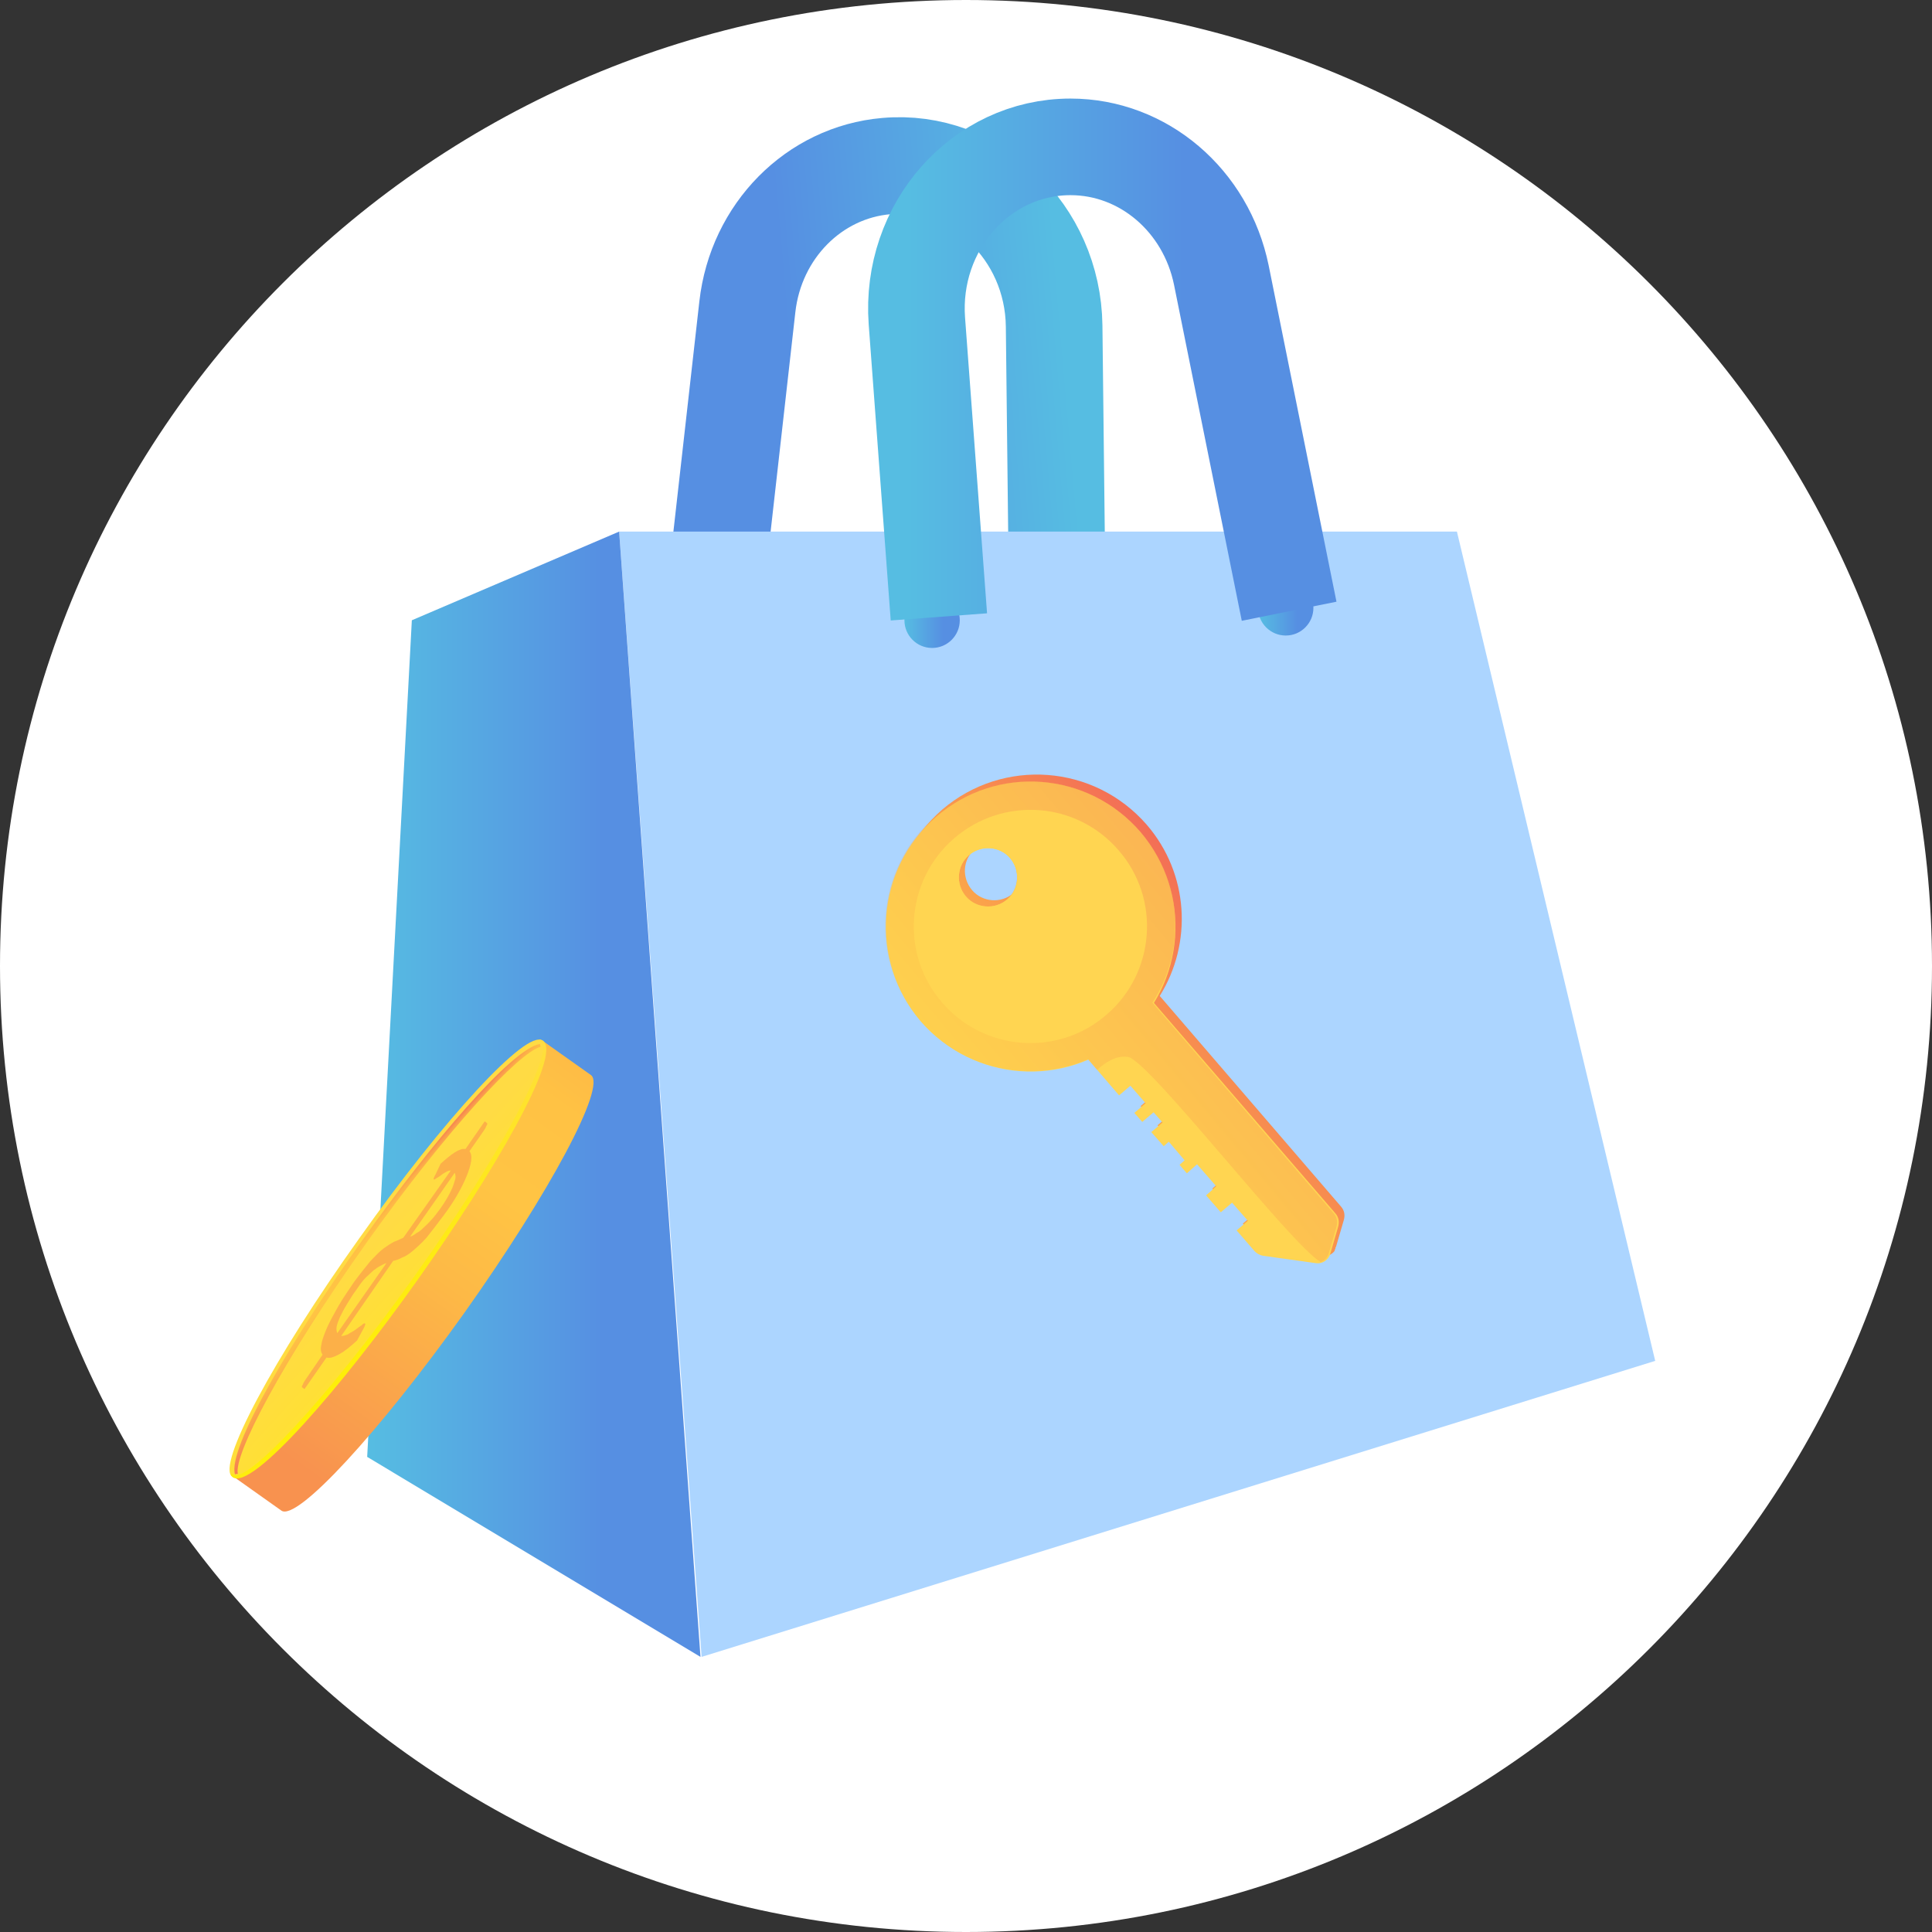 <svg width="60" height="60" viewBox="0 0 60 60" fill="none" xmlns="http://www.w3.org/2000/svg">
    <rect x="0" y="0" width="60" height="60" fill="#333333" stroke="none"/>
    <path d="M30 60C46.569 60 60 46.569 60 30C60 13.431 46.569 0 30 0C13.431 0 0 13.431 0 30C0 46.569 13.431 60 30 60Z" fill="white"/>
    <path d="M32.842 19.351L32.737 10.123C32.702 7.21 30.298 4.912 27.526 5.158C25.281 5.351 23.474 7.175 23.21 9.526L22.017 20.105" stroke="url(#paint0_linear)" stroke-width="3" stroke-miterlimit="10"/>
    <path d="M19.228 16.509L21.789 51.456L51.404 42.263L45.246 16.509H19.228Z" fill="#ACD5FF"/>
    <path d="M12.79 19.263L19.228 16.509L21.754 51.456L11.403 45.245L12.79 19.263Z" fill="url(#paint1_linear)"/>
    <path d="M28.947 20.123C29.422 20.123 29.807 19.738 29.807 19.263C29.807 18.789 29.422 18.404 28.947 18.404C28.473 18.404 28.088 18.789 28.088 19.263C28.088 19.738 28.473 20.123 28.947 20.123Z" fill="url(#paint2_linear)"/>
    <path d="M39.93 19.737C40.404 19.737 40.789 19.352 40.789 18.877C40.789 18.402 40.404 18.017 39.93 18.017C39.455 18.017 39.07 18.402 39.07 18.877C39.07 19.352 39.455 19.737 39.93 19.737Z" fill="url(#paint3_linear)"/>
    <path d="M29.158 19.158L28.474 9.965C28.263 7.053 30.456 4.561 33.246 4.561C35.509 4.561 37.456 6.228 37.93 8.544L40.035 18.983" stroke="url(#paint4_linear)" stroke-width="3" stroke-miterlimit="10"/>
    <path d="M16.842 32.316L18.351 33.386C18.842 33.737 17.07 37.035 14.421 40.772C11.754 44.509 9.21 47.263 8.737 46.912L7.228 45.842L16.842 32.316Z" fill="url(#paint5_linear)"/>
    <path d="M7.21 45.859C7.702 46.21 10.246 43.456 12.895 39.719C15.561 35.965 17.316 32.666 16.842 32.316C16.351 31.965 13.807 34.719 11.158 38.456C8.491 42.193 6.719 45.509 7.21 45.859Z" fill="url(#paint6_linear)"/>
    <path d="M12.965 39.754C15.316 36.439 17.474 32.754 16.86 32.316C16.825 32.298 16.754 32.263 16.737 32.298C16.719 32.333 16.772 32.351 16.807 32.368C17.193 32.649 15.667 35.702 12.86 39.649C10.053 43.596 7.649 46.07 7.263 45.789C7.228 45.772 7.193 45.754 7.175 45.789C7.158 45.825 7.21 45.842 7.228 45.877C7.825 46.298 10.614 43.07 12.965 39.754Z" fill="url(#paint7_linear)"/>
    <path d="M14 36.351C13.947 36.351 13.895 36.368 13.842 36.403C13.789 36.438 13.737 36.456 13.684 36.509C13.632 36.544 13.579 36.579 13.544 36.596C13.509 36.631 13.474 36.631 13.474 36.631C13.456 36.614 13.474 36.561 13.526 36.474L13.684 36.14C13.842 36 13.982 35.877 14.123 35.789C14.263 35.702 14.368 35.666 14.456 35.684L15.053 34.824L15.123 34.877C15.14 34.895 15.14 34.912 15.105 34.965C15.088 35.017 15.053 35.07 15.018 35.123L14.579 35.754C14.632 35.807 14.649 35.912 14.632 36.052C14.614 36.193 14.561 36.351 14.491 36.526C14.421 36.702 14.316 36.912 14.193 37.123C14.07 37.333 13.93 37.544 13.772 37.754C13.561 38.035 13.386 38.263 13.246 38.438C13.088 38.614 12.947 38.737 12.825 38.842C12.702 38.947 12.596 39.017 12.491 39.052C12.403 39.105 12.298 39.14 12.21 39.158L10.596 41.491C10.649 41.491 10.719 41.474 10.807 41.438C10.877 41.386 10.965 41.351 11.035 41.298C11.105 41.245 11.175 41.193 11.228 41.158C11.281 41.105 11.316 41.087 11.333 41.105C11.351 41.105 11.351 41.123 11.333 41.158C11.333 41.175 11.316 41.21 11.298 41.245L11.088 41.631C10.877 41.824 10.702 41.965 10.544 42.052C10.386 42.14 10.246 42.193 10.14 42.158L9.456 43.14L9.386 43.087C9.368 43.07 9.368 43.052 9.403 43C9.421 42.947 9.456 42.895 9.491 42.842L10.018 42.07C9.965 42 9.947 41.895 9.982 41.754C10 41.614 10.07 41.438 10.158 41.228C10.246 41.035 10.368 40.807 10.509 40.561C10.649 40.316 10.825 40.07 11 39.807C11.193 39.544 11.368 39.333 11.509 39.158C11.667 39 11.789 38.859 11.912 38.772C12.035 38.684 12.14 38.614 12.246 38.561C12.351 38.526 12.438 38.474 12.526 38.438L14 36.351ZM12.737 38.403C12.807 38.386 12.86 38.351 12.93 38.298C13 38.263 13.07 38.21 13.14 38.14C13.21 38.07 13.298 38 13.386 37.895C13.474 37.807 13.561 37.684 13.667 37.544C13.754 37.421 13.825 37.316 13.895 37.193C13.965 37.07 14.018 36.965 14.053 36.877C14.088 36.772 14.123 36.684 14.14 36.614C14.158 36.526 14.14 36.474 14.123 36.421L12.737 38.403ZM12 39.228C11.93 39.245 11.877 39.281 11.807 39.316C11.737 39.351 11.667 39.403 11.596 39.456C11.526 39.526 11.438 39.596 11.351 39.684C11.263 39.772 11.175 39.895 11.07 40.052C10.947 40.21 10.86 40.368 10.772 40.508C10.684 40.649 10.614 40.789 10.561 40.895C10.509 41.017 10.474 41.105 10.456 41.193C10.438 41.281 10.456 41.351 10.474 41.403L12 39.228Z" fill="#FCB048"/>
    <path d="M11.246 38.526C13.386 35.509 15.895 32.562 16.772 32.421C16.772 32.456 16.789 32.491 16.789 32.509C16.123 32.684 13.93 35.018 11.368 38.614C8.754 42.298 7.246 45.193 7.386 45.772C7.351 45.772 7.316 45.772 7.298 45.79C7.053 45 9.053 41.597 11.246 38.526Z" fill="url(#paint8_linear)"/>
    <path d="M28.789 31.509C30.105 33.035 32.228 33.456 34 32.702L34.281 33.035L34.947 33.807L35.298 33.509L35.772 34.053L35.421 34.351L35.667 34.632L36.017 34.333L36.298 34.649L35.947 34.947L36.333 35.386L36.491 35.246L36.982 35.825L36.825 35.965L37.053 36.228L37.368 35.947L37.965 36.632L37.649 36.912L38.105 37.439L38.456 37.14L38.947 37.702L38.596 38L39.158 38.649C39.228 38.719 39.316 38.772 39.421 38.789L41.053 39.017C41.211 39.035 41.351 38.965 41.439 38.86C41.439 38.842 41.456 38.842 41.456 38.825C41.456 38.825 41.456 38.825 41.456 38.807C41.456 38.789 41.474 38.789 41.474 38.772C41.474 38.772 41.474 38.772 41.474 38.754C41.474 38.737 41.491 38.719 41.491 38.719L41.737 37.877C41.772 37.737 41.754 37.596 41.649 37.474L36.017 30.93C37.035 29.298 36.93 27.14 35.614 25.614C33.982 23.737 31.158 23.526 29.263 25.14C27.368 26.79 27.158 29.632 28.789 31.509ZM30.281 26.368C30.667 26.035 31.246 26.088 31.561 26.456C31.895 26.842 31.842 27.421 31.474 27.737C31.088 28.07 30.509 28.017 30.193 27.649C29.86 27.263 29.895 26.684 30.281 26.368Z" fill="url(#paint9_linear)"/>
    <path d="M32.088 30.912L34.754 34.018L35.105 33.719L35.579 34.263L35.228 34.562L35.474 34.842L35.825 34.544L36.105 34.86L35.754 35.158L36.14 35.597L36.298 35.456L36.789 36.035L36.632 36.175L36.86 36.439L37.175 36.158L37.772 36.842L37.456 37.123L37.912 37.649L38.263 37.351L38.754 37.912L38.404 38.211L38.965 38.86C39.035 38.93 39.123 38.983 39.228 39L40.86 39.228C41.07 39.263 41.263 39.123 41.316 38.93L41.561 38.088C41.596 37.947 41.579 37.807 41.474 37.684L34.667 29.79L32.088 30.912Z" fill="#FFD551"/>
    <path d="M29.07 25.369C27.193 27 26.983 29.825 28.596 31.72C30.228 33.597 33.053 33.807 34.947 32.193C36.825 30.562 37.035 27.737 35.421 25.842C33.789 23.948 30.947 23.737 29.07 25.369ZM31.281 27.93C30.895 28.263 30.316 28.211 30 27.842C29.667 27.456 29.719 26.877 30.088 26.562C30.474 26.228 31.053 26.281 31.368 26.649C31.684 27.018 31.667 27.597 31.281 27.93Z" fill="#FFD551"/>
    <path opacity="0.3" d="M35.404 25.825C33.772 23.947 30.947 23.737 29.053 25.351C27.175 26.982 26.965 29.807 28.579 31.702C29.895 33.228 32.017 33.649 33.789 32.895L34.07 33.228C34.491 32.842 34.807 32.789 35.035 32.825C35.684 32.93 40.123 38.702 41.017 39.193C41.14 39.14 41.228 39.053 41.263 38.93L41.509 38.088C41.544 37.947 41.526 37.807 41.421 37.684L35.789 31.14C36.842 29.526 36.737 27.351 35.404 25.825ZM30.088 26.544C30.474 26.21 31.053 26.263 31.368 26.631C31.684 27 31.649 27.596 31.281 27.912C30.895 28.245 30.316 28.193 30 27.825C29.667 27.456 29.702 26.877 30.088 26.544Z" fill="url(#paint10_linear)"/>
    <path d="M29.632 26.035C28.123 27.333 27.947 29.632 29.263 31.14C30.561 32.649 32.86 32.825 34.368 31.509C35.877 30.211 36.053 27.912 34.737 26.404C33.439 24.895 31.158 24.719 29.632 26.035ZM31.281 27.93C30.895 28.263 30.316 28.211 30 27.842C29.667 27.456 29.719 26.877 30.088 26.561C30.474 26.228 31.053 26.281 31.368 26.649C31.684 27.018 31.667 27.597 31.281 27.93Z" fill="#FFD551"/>
    <defs>
        <linearGradient id="paint0_linear" x1="33.154" y1="11.884" x2="21.113" y2="12.929" gradientUnits="userSpaceOnUse">
            <stop stop-color="#56BDE2"/>
            <stop offset="0.709" stop-color="#568FE2"/>
        </linearGradient>
        <linearGradient id="paint1_linear" x1="11.403" y1="33.982" x2="21.748" y2="33.982" gradientUnits="userSpaceOnUse">
            <stop stop-color="#56BDE2"/>
            <stop offset="0.709" stop-color="#568FE2"/>
        </linearGradient>
        <linearGradient id="paint2_linear" x1="28.086" y1="19.26" x2="29.792" y2="19.26" gradientUnits="userSpaceOnUse">
            <stop stop-color="#56BDE2"/>
            <stop offset="0.709" stop-color="#568FE2"/>
        </linearGradient>
        <linearGradient id="paint3_linear" x1="39.081" y1="18.881" x2="40.787" y2="18.881" gradientUnits="userSpaceOnUse">
            <stop stop-color="#56BDE2"/>
            <stop offset="0.709" stop-color="#568FE2"/>
        </linearGradient>
        <linearGradient id="paint4_linear" x1="28.202" y1="11.745" x2="40.287" y2="11.745" gradientUnits="userSpaceOnUse">
            <stop stop-color="#56BDE2"/>
            <stop offset="0.709" stop-color="#568FE2"/>
        </linearGradient>
        <linearGradient id="paint5_linear" x1="18.852" y1="32.005" x2="7.776" y2="47.578" gradientUnits="userSpaceOnUse">
            <stop stop-color="#FCB148"/>
            <stop offset="0.052" stop-color="#FDBA46"/>
            <stop offset="0.142" stop-color="#FFC244"/>
            <stop offset="0.318" stop-color="#FFC444"/>
            <stop offset="0.485" stop-color="#FDB946"/>
            <stop offset="0.775" stop-color="#F99C4D"/>
            <stop offset="0.866" stop-color="#F8924F"/>
            <stop offset="1" stop-color="#F8924F"/>
        </linearGradient>
        <linearGradient id="paint6_linear" x1="11.509" y1="38.615" x2="17.797" y2="44.324" gradientUnits="userSpaceOnUse">
            <stop stop-color="#FFDB44"/>
            <stop offset="1" stop-color="#FEEF06"/>
        </linearGradient>
        <linearGradient id="paint7_linear" x1="11.228" y1="38.362" x2="13.159" y2="40.115" gradientUnits="userSpaceOnUse">
            <stop stop-color="#FFDB44"/>
            <stop offset="1" stop-color="#FEEF06"/>
        </linearGradient>
        <linearGradient id="paint8_linear" x1="12.948" y1="39.943" x2="11.024" y2="38.196" gradientUnits="userSpaceOnUse">
            <stop offset="0.004" stop-color="#F36F56"/>
            <stop offset="0.306" stop-color="#F99C4C"/>
            <stop offset="0.545" stop-color="#FDB946"/>
            <stop offset="0.682" stop-color="#FFC444"/>
            <stop offset="0.804" stop-color="#FFC244"/>
            <stop offset="0.867" stop-color="#FEBA46"/>
            <stop offset="0.916" stop-color="#FCAD49"/>
            <stop offset="0.958" stop-color="#F99A4D"/>
            <stop offset="0.996" stop-color="#F58152"/>
            <stop offset="1" stop-color="#F57E53"/>
        </linearGradient>
        <linearGradient id="paint9_linear" x1="31.725" y1="35.036" x2="38.631" y2="29.268" gradientUnits="userSpaceOnUse">
            <stop stop-color="#FFC444"/>
            <stop offset="0.996" stop-color="#F36F56"/>
        </linearGradient>
        <linearGradient id="paint10_linear" x1="31.533" y1="35.226" x2="38.44" y2="29.458" gradientUnits="userSpaceOnUse">
            <stop stop-color="#FFC444"/>
            <stop offset="0.996" stop-color="#F36F56"/>
        </linearGradient>
    </defs>
</svg>
